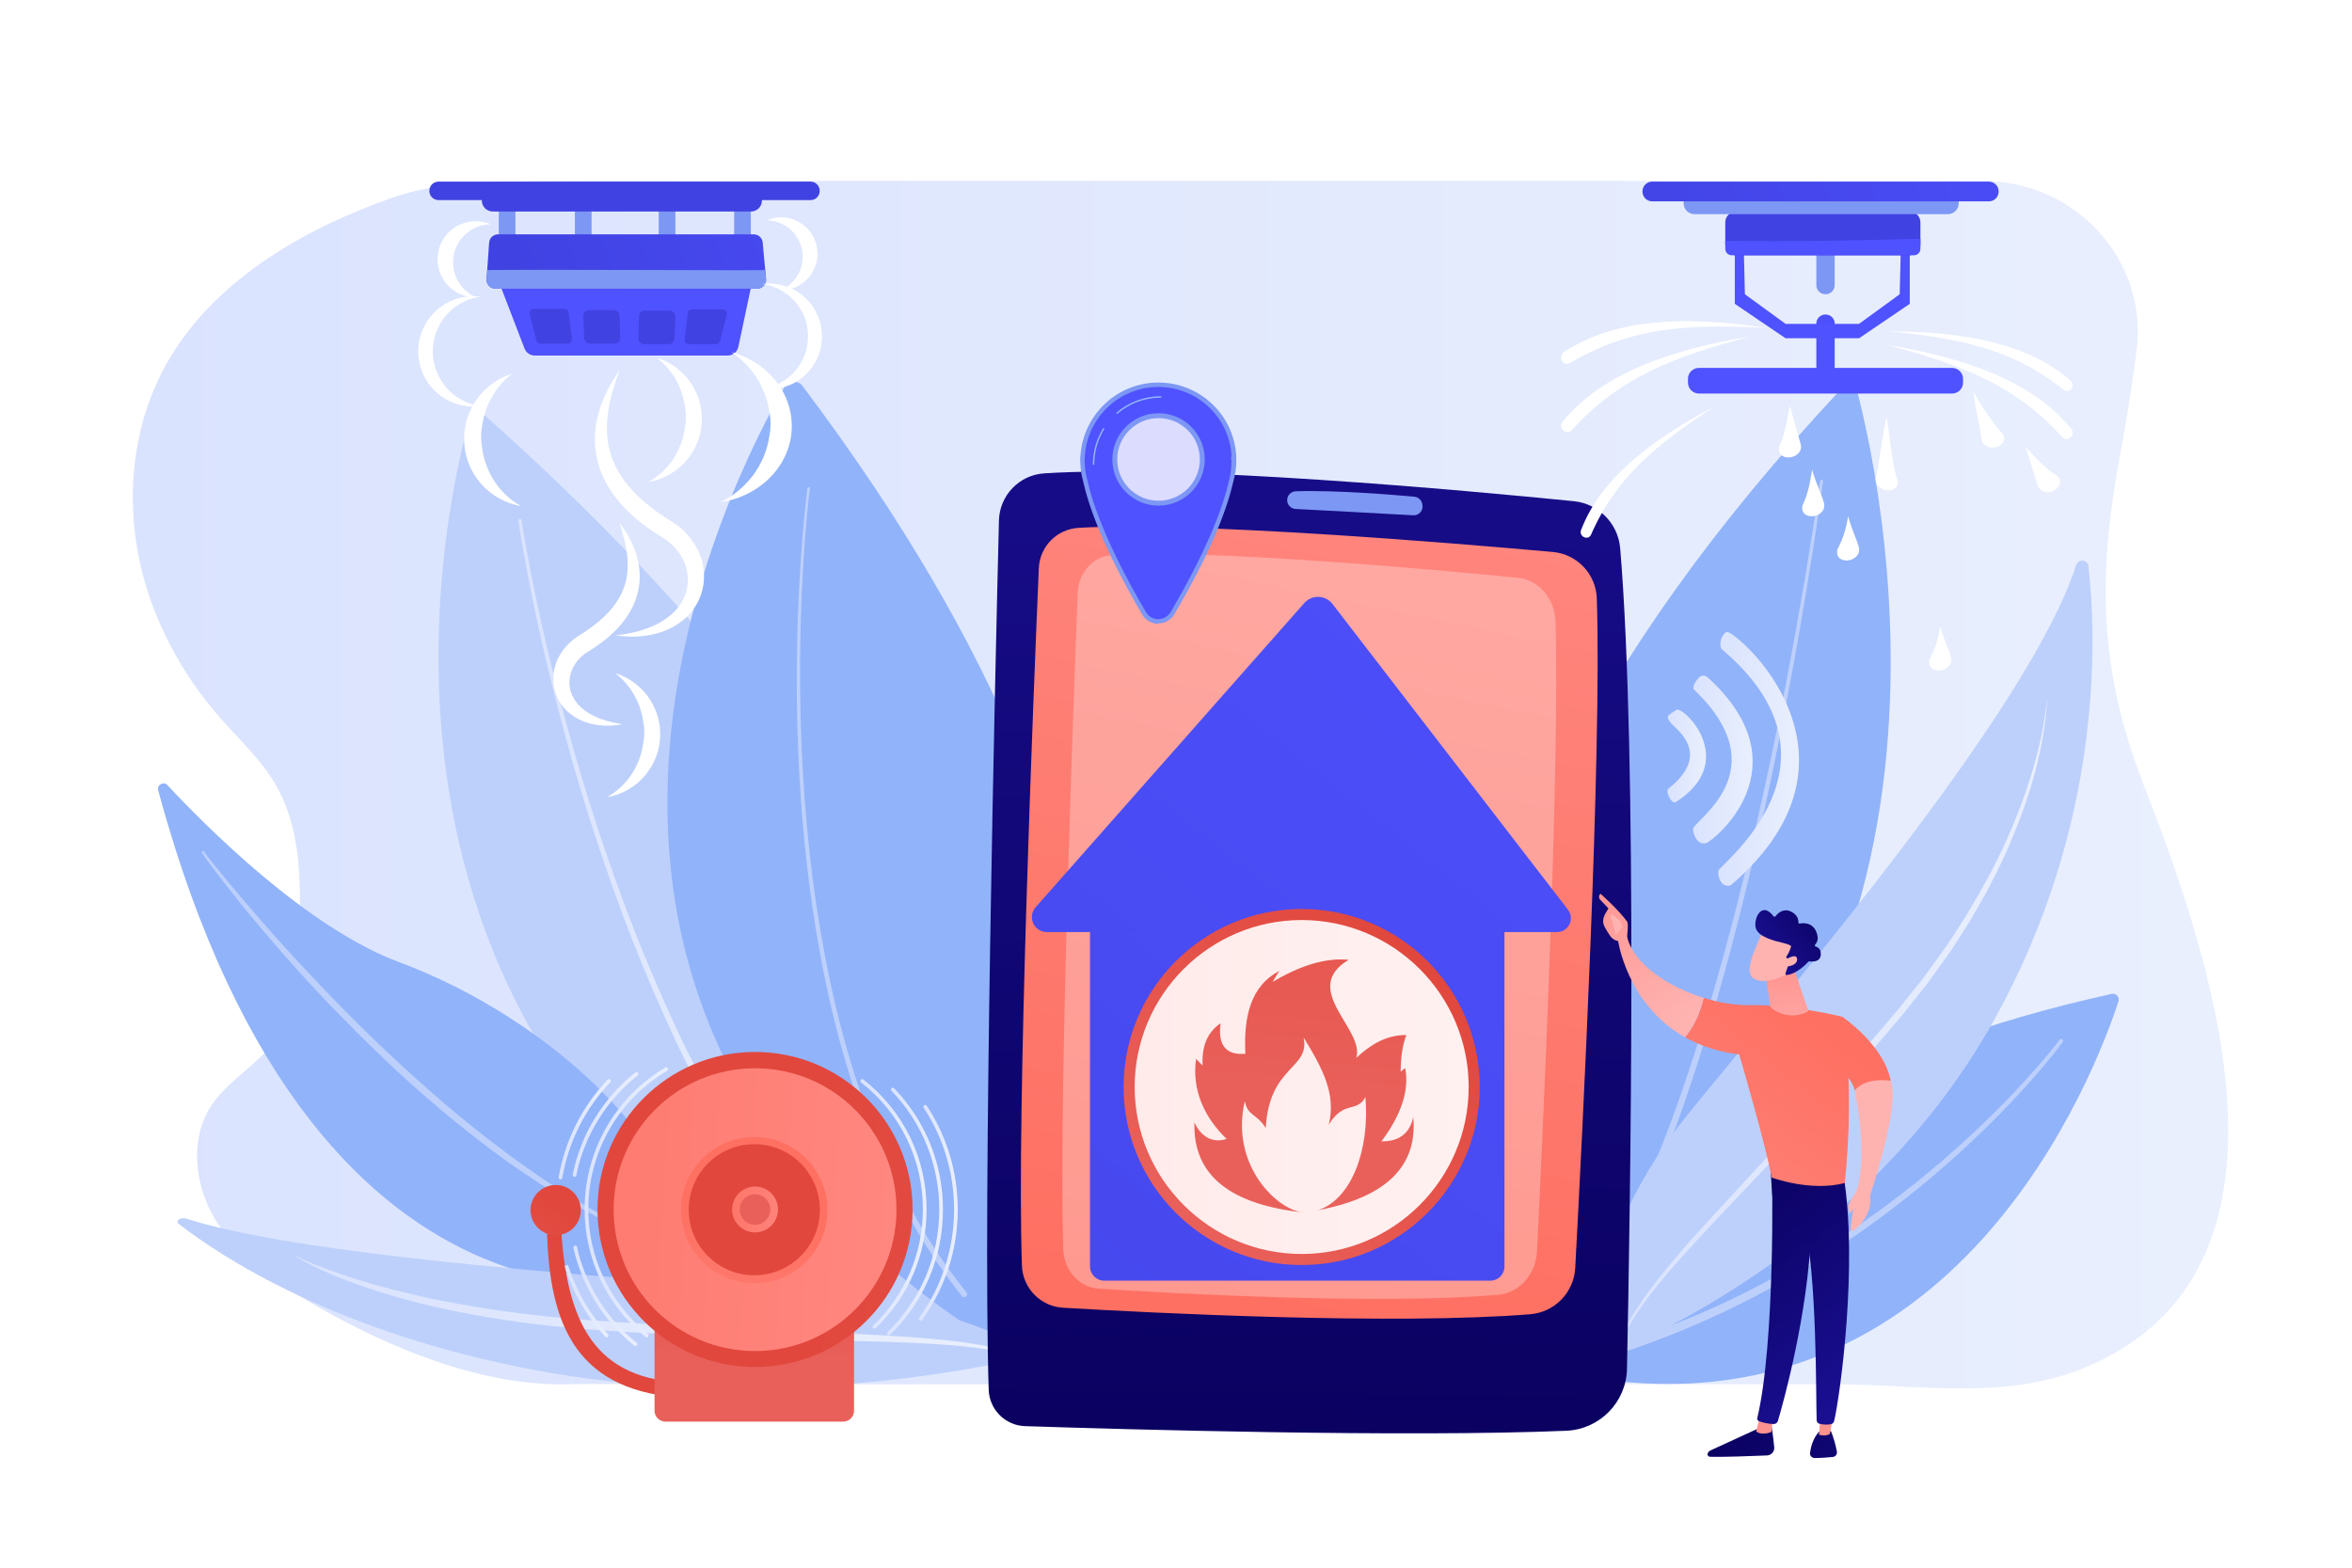 <?xml version="1.0" encoding="utf-8"?>
<!-- Generator: Adobe Illustrator 27.5.0, SVG Export Plug-In . SVG Version: 6.00 Build 0)  -->
<svg version="1.1" xmlns="http://www.w3.org/2000/svg" xmlns:xlink="http://www.w3.org/1999/xlink" x="0px" y="0px"
	 viewBox="0 0 2475 1650" style="enable-background:new 0 0 2475 1650;" xml:space="preserve">
<g id="Background">
	<rect style="fill:#FFFFFF;" width="2475" height="1650"/>
</g>
<g id="Illustration">
	<g>
		<linearGradient id="SVGID_1_" gradientUnits="userSpaceOnUse" x1="139.743" y1="825.716" x2="2344.696" y2="825.716">
			<stop  offset="0" style="stop-color:#DAE3FE"/>
			<stop  offset="1" style="stop-color:#E9EFFD"/>
		</linearGradient>
		<path style="fill:url(#SVGID_1_);" d="M2229.727,485.885c6.83-37.138,13.596-77.047,18.652-117.99
			c11.66-94.415-64.253-177.553-162.42-177.553c-3.058,0-6.115,0-9.173,0c-93.044,0-186.089,0-279.133,0
			c-164.952,0-329.904,0-494.857,0c-158.174,0-316.348,0.072-474.521,0c-352.561-0.16-363.226-4.138-446.973,29.699
			c-91.01,36.771-179.009,96.22-218.388,187.666c-24.636,57.212-29.116,122.643-15.872,183.656
			c13.244,61.013,43.728,117.563,84.575,164.122c20.633,23.519,44.147,44.969,59.533,72.354
			c18.177,32.354,23.576,70.592,24.338,107.878c1.031,50.434,1.253,131.095-34.501,169.87
			c-19.21,20.833-44.756,35.799-59.813,59.928c-21.742,34.841-16.06,82.191,5.004,117.463
			c21.064,35.273,54.989,60.455,89.798,81.537c80.091,48.507,183.455,93.98,278.254,92.416c33.427-0.552,66.909,0,100.34,0
			c88.491,0,176.981,0,265.472,0c162.586,0,325.171,0,487.757,0c18.901,0,37.803,0,56.705,0c13.754-0.882,27.564-0.906,41.345,0
			c68.068,0,136.137,0,204.205,0c58.9,0,117.799,0,176.699,0c59.929,0,122.22,7.725,181.65,2.655
			c34.126-2.911,67.893-11.257,98.969-26.086c230.035-109.771,116.918-431.229,47.376-610.335
			C2210.354,708.827,2206.768,610.732,2229.727,485.885z"/>
		<g>
			<g>
				<path style="fill:#91B3FA;" d="M2222.099,1046.096c4.631-1.017,8.605,3.398,7.139,7.906
					c-22.449,69.011-169.487,465.282-566.126,394.097C1663.112,1448.099,1692.756,1162.301,2222.099,1046.096z"/>
				<path style="fill:#BDD0FB;" d="M2170.675,1096.754c-14.448,19.272-30.196,37.285-46.417,54.932
					c-16.271,17.583-33.221,34.532-50.697,50.918c-17.483,16.379-35.521,32.17-54.049,47.37
					c-18.579,15.138-37.671,29.647-57.193,43.563c-19.497,13.958-39.654,26.973-60.069,39.558
					c-10.298,6.146-20.566,12.351-31.092,18.109c-10.395,5.995-21.09,11.437-31.698,17.047
					c-42.734,21.852-87.165,40.434-132.765,55.585c-2.551,0.848-5.306-0.533-6.154-3.086c-0.848-2.551,0.533-5.306,3.084-6.154
					l0.045-0.015l0.034-0.011c45.244-14.545,89.419-32.51,131.993-53.754c10.568-5.459,21.228-10.75,31.594-16.596
					c10.497-5.608,20.742-11.665,31.021-17.664c20.379-12.291,40.521-25.016,60.022-38.691
					c19.526-13.633,38.64-27.865,57.257-42.734c18.567-14.929,36.658-30.457,54.209-46.58c17.542-16.129,34.573-32.826,50.93-50.16
					c16.284-17.366,32.203-35.237,46.613-54.071l0.043-0.056c0.692-0.905,1.985-1.076,2.89-0.385
					C2171.177,1094.567,2171.352,1095.85,2170.675,1096.754z"/>
			</g>
			<g>
				<path style="fill:#91B3FA;" d="M1954.284,411.693c27.606,106.111,163.846,730.688-380.355,974.83
					c0,0-192.122-386.103,365.263-978.808C1944.067,402.531,1952.48,404.761,1954.284,411.693z"/>
				<path style="fill:#BDD0FB;" d="M1918.337,506.573c-4.737,35.286-10.171,70.435-15.898,105.552
					c-5.743,35.11-11.877,70.157-18.404,105.13c-13.053,69.946-27.613,139.622-44.234,208.818
					c-16.669,69.174-35.286,137.926-57.496,205.553c-11,33.844-23.185,67.309-36.592,100.277
					c-13.452,32.942-28.177,65.417-45.357,96.624c-1.015,1.844-3.272,2.502-5.041,1.471c-1.769-1.032-2.38-3.363-1.365-5.207
					l0.009-0.017l0.008-0.015c17.13-30.749,31.912-62.903,45.443-95.576c13.49-32.702,25.789-65.955,36.918-99.625
					c22.467-67.274,41.39-135.787,58.375-204.761c16.938-68.998,31.828-138.52,45.217-208.333
					c6.695-34.907,12.998-69.892,18.911-104.944c5.896-35.05,11.504-70.171,16.406-105.354l0.002-0.015
					c0.124-0.887,0.917-1.51,1.772-1.392C1917.864,504.878,1918.456,505.689,1918.337,506.573z"/>
			</g>
			<g>
				<path style="fill:#BDD0FB;" d="M1675.026,1433.09c0,0-9.954-123.285,101.235-260.427
					c103.164-127.244,358.447-423.307,408.483-577.938c2.216-6.85,12.146-5.903,12.948,1.252
					c8.609,76.748,15.064,270.661-98.195,475.622C1953.444,1335.908,1675.026,1433.09,1675.026,1433.09z"/>
				
					<linearGradient id="SVGID_00000080200318481890772210000013657450882690272684_" gradientUnits="userSpaceOnUse" x1="1706.128" y1="1071.948" x2="2153.93" y2="1071.948">
					<stop  offset="0" style="stop-color:#DAE3FE"/>
					<stop  offset="1" style="stop-color:#E9EFFD"/>
				</linearGradient>
				<path style="fill:url(#SVGID_00000080200318481890772210000013657450882690272684_);" d="M2153.93,736.827
					c-0.478,17.08-3.08,34.046-6.605,50.758c-0.429,2.094-0.818,4.197-1.281,6.283l-1.513,6.228l-3.035,12.464l-3.552,12.325
					c-1.222,4.097-2.273,8.255-3.746,12.271c-10.68,32.498-24.015,64.172-40.051,94.428c-3.7,7.733-8.193,15.028-12.405,22.481
					l-6.394,11.139c-1.091,1.841-2.076,3.748-3.254,5.535l-3.463,5.406l-13.855,21.628c-2.23,3.66-4.836,7.061-7.304,10.557
					l-7.481,10.437l-7.482,10.437l-3.757,5.207l-3.992,5.027l-15.97,20.109c-2.686,3.328-5.271,6.756-8.041,10.002l-8.295,9.751
					l-16.59,19.502l-16.808,19.313c-5.623,6.42-11.184,12.895-16.899,19.232c-11.343,12.753-22.761,25.439-34.318,37.994
					c-11.477,12.63-23.154,25.07-34.765,37.571l-35.207,37.128c-23.49,24.719-47.018,49.385-69.678,74.779
					c-5.755,6.276-11.182,12.815-16.726,19.267c-2.812,3.195-5.397,6.564-8.061,9.874c-2.628,3.336-5.352,6.606-7.904,9.999
					c-4.955,6.887-10.179,13.609-14.64,20.828l-3.485,5.329c-0.568,0.896-1.191,1.761-1.715,2.682l-1.554,2.774l-6.226,11.106
					l-0.024,0.042c-0.249,0.445-0.812,0.603-1.257,0.354c-0.428-0.24-0.59-0.774-0.378-1.21
					c7.517-15.405,16.665-29.95,26.666-43.843c2.494-3.477,5.155-6.824,7.725-10.244c2.605-3.392,5.136-6.848,7.885-10.119
					c5.42-6.606,10.736-13.314,16.363-19.737l8.339-9.731c2.805-3.221,5.682-6.371,8.52-9.561l8.542-9.541l8.632-9.449
					c11.488-12.622,23.116-25.096,34.688-37.621c23.161-25.031,46.321-50.032,69.196-75.286
					c22.907-25.226,45.404-50.808,67.695-76.567l16.543-19.469l8.271-9.735c2.762-3.242,5.342-6.603,8.023-9.898l15.944-19.866
					l3.987-4.967l3.751-5.144l7.472-10.311c20.283-27.247,38.218-56.172,54.612-85.892c16.515-29.68,30.384-60.832,41.649-92.891
					c1.544-3.964,2.658-8.067,4.023-12.092l3.924-12.134l3.412-12.286l1.705-6.148c0.527-2.059,0.979-4.136,1.473-6.204
					c0.938-4.146,2.004-8.27,2.837-12.44l2.399-12.536c1.33-8.397,2.737-16.819,3.206-25.325c0-0.063,0.052-0.114,0.115-0.114
					C2153.878,736.709,2153.929,736.765,2153.93,736.827z"/>
			</g>
		</g>
		<g>
			<g>
				<path style="fill:#BDD0FB;" d="M493.841,441.993c-28.805,103.631-165.238,705.946,463.325,983.969
					c19.493,8.622,42.374-1.322,48.644-21.119c34.167-107.874,78.514-455.165-493.865-966.149
					C505.848,433.25,495.756,435.102,493.841,441.993z"/>
				
					<linearGradient id="SVGID_00000085929641011607571980000000364887529572457402_" gradientUnits="userSpaceOnUse" x1="545.437" y1="966.086" x2="908.056" y2="966.086">
					<stop  offset="0" style="stop-color:#DAE3FE"/>
					<stop  offset="1" style="stop-color:#E9EFFD"/>
				</linearGradient>
				<path style="fill:url(#SVGID_00000085929641011607571980000000364887529572457402_);" d="M545.457,547.96
					c5.756,37.776,13.185,75.21,21.292,112.529c8.211,37.291,17.321,74.399,27.326,111.284
					c19.93,73.791,43.745,146.619,71.506,218.055c14.074,35.648,29.202,70.912,45.44,105.712
					c16.516,34.679,34.24,68.825,53.31,102.291c19.435,33.268,40.203,65.825,62.734,97.272
					c22.875,31.213,47.452,61.277,74.026,89.708c1.479,1.583,4.007,1.708,5.646,0.28c1.639-1.429,1.769-3.87,0.29-5.452
					l-0.013-0.014l-0.042-0.044c-26.447-28.025-50.97-57.718-73.836-88.596c-22.526-31.118-43.333-63.38-62.834-96.383
					c-19.139-33.205-36.956-67.117-53.583-101.585c-16.35-34.592-31.606-69.668-45.818-105.147
					c-28.04-71.099-52.173-143.657-72.437-217.219c-10.173-36.77-19.454-73.773-27.84-110.965
					c-8.279-37.201-15.893-74.599-21.813-112.178l-0.005-0.033c-0.141-0.893-1.004-1.507-1.929-1.371
					C545.953,546.24,545.316,547.067,545.457,547.96z"/>
			</g>
			<g>
				<path style="fill:#91B3FA;" d="M826.019,406.564c-54.268,93.145-339.696,639.359,200.922,994.702
					c16.738,11.002,39.46,6.253,50.208-10.494c59.729-93.072,197.146-413.534-232.719-984.601
					C839.891,400.142,829.625,400.373,826.019,406.564z"/>
				<path style="fill:#BDD0FB;" d="M849.615,513.762c-2.316,18.305-3.998,36.627-5.48,54.982
					c-1.458,18.353-2.604,36.727-3.492,55.114c-1.786,36.774-2.466,73.599-2.121,110.416c0.775,73.624,5.691,147.279,16.307,220.231
					c10.649,72.899,26.901,145.233,51.835,214.863c12.453,34.795,27.19,68.847,44.6,101.579c8.775,16.325,18.067,32.4,28.237,47.946
					c10.188,15.531,21.063,30.631,32.657,45.198c1.067,1.341,3.037,1.576,4.399,0.526c1.362-1.05,1.602-2.988,0.535-4.328
					l-0.008-0.009l-0.018-0.022c-11.518-14.354-22.337-29.248-32.487-44.582c-10.132-15.351-19.404-31.242-28.171-47.394
					c-17.396-32.387-32.171-66.141-44.691-100.68c-25.07-69.117-41.562-141.096-52.474-213.727
					c-10.881-72.685-16.09-146.157-17.164-219.642c-0.494-36.748,0.034-73.514,1.667-110.236c0.811-18.36,1.881-36.71,3.261-55.037
					c1.403-18.318,3.012-36.651,5.24-54.859l0.002-0.021c0.088-0.716-0.431-1.367-1.159-1.452
					C850.363,512.54,849.703,513.046,849.615,513.762z"/>
			</g>
			<g>
				<path style="fill:#91B3FA;" d="M166.477,831.838c-1.563-5.781,5.678-9.823,9.759-5.441
					c39.455,42.364,146.39,150.209,243.976,186.367c158.891,58.874,319.633,204.659,302.89,331.761
					C723.101,1344.526,336.745,1461.658,166.477,831.838z"/>
				<path style="fill:#BDD0FB;" d="M214.74,896.462c0.753,1.081,1.797,2.43,2.736,3.674l2.938,3.771l5.967,7.487l12.08,14.867
					c8.131,9.85,16.384,19.6,24.725,29.273c16.643,19.377,33.607,38.475,50.958,57.211c34.787,37.384,70.51,73.91,108.141,108.388
					c18.886,17.149,37.828,34.246,57.471,50.516c19.639,16.266,39.659,32.075,60.264,47.086
					c41.093,30.159,84.483,57.28,130.563,79.292c0.627,0.292,0.898,1.037,0.606,1.664c-0.284,0.608-1.007,0.876-1.622,0.624
					c-23.626-9.982-46.478-21.74-68.789-34.421c-22.21-12.871-43.646-27.017-64.687-41.705
					c-41.741-29.867-81.333-62.65-118.941-97.499c-18.838-17.395-37.092-35.399-55.08-53.649
					c-17.977-18.263-35.559-36.914-52.579-56.064c-17.051-19.119-33.825-38.483-50.043-58.308
					c-8.087-9.931-16.081-19.935-23.951-30.038c-3.916-5.066-7.835-10.13-11.672-15.259l-5.702-7.738l-2.811-3.905
					c-0.928-1.351-1.83-2.542-2.813-4.147c-0.358-0.584-0.174-1.347,0.409-1.704c0.562-0.344,1.29-0.188,1.663,0.345L214.74,896.462
					z"/>
			</g>
			<g>
				<path style="fill:#BDD0FB;" d="M1089.976,1426.171c0,0-73.177-53.446-238.481-66.332
					c-153.373-11.956-520.696-33.965-655.383-77.187c-5.966-1.915-12.166,2.249-8.073,5.436
					c43.899,34.191,165.313,114.75,376.05,154.163C835.845,1493.076,1089.976,1426.171,1089.976,1426.171z"/>
				
					<linearGradient id="SVGID_00000113346218901602602980000012664441378427325346_" gradientUnits="userSpaceOnUse" x1="309.562" y1="1371.739" x2="1052.94" y2="1371.739">
					<stop  offset="0" style="stop-color:#DAE3FE"/>
					<stop  offset="1" style="stop-color:#E9EFFD"/>
				</linearGradient>
				<path style="fill:url(#SVGID_00000113346218901602602980000012664441378427325346_);" d="M310.011,1321.355
					c12.224,6.132,25.539,11.448,39.194,16.352c6.717,2.551,13.82,4.753,20.697,7.132c7.129,2.142,14.135,4.394,21.312,6.453
					c7.257,1.971,14.349,4.122,21.713,5.939c7.376,1.802,14.686,3.675,22.085,5.42l22.393,4.947
					c7.54,1.523,15.168,2.903,22.738,4.361c30.44,5.549,61.408,10.116,92.833,13.3c15.616,1.891,31.472,2.977,47.271,4.231
					c15.761,1.296,31.875,2.133,47.795,3.222c31.965,1.887,63.955,3.612,95.994,5.154c32.041,1.519,64.116,2.87,96.242,4.273
					c16.065,0.682,32.136,1.369,48.217,2.218c8.038,0.385,16.081,0.823,24.126,1.29c8.043,0.411,16.086,0.959,24.119,1.558
					c32.023,2.381,64.549,5.323,94.866,12.543c1.093,0.26,1.62,0.992,1.176,1.634c-0.42,0.608-1.561,0.917-2.609,0.727l-0.06-0.011
					c-15.232-2.794-30.864-4.641-46.623-6.094c-15.824-1.286-31.732-2.236-47.738-2.834c-31.976-1.337-64.131-1.981-96.301-2.909
					l-48.295-1.354c-16.099-0.572-32.203-1.097-48.302-1.774c-32.213-1.183-64.372-2.94-96.503-4.818
					c-32.011-1.976-64.414-4.123-96.315-7.96c-7.962-0.98-16.002-1.728-23.894-2.9l-23.642-3.568
					c-7.922-1.086-15.625-2.665-23.416-4.036c-7.753-1.447-15.603-2.707-23.177-4.476c-30.717-6.297-60.466-14.233-88.703-23.661
					c-7.101-2.31-13.898-4.944-20.833-7.404c-6.679-2.719-13.577-5.219-20.023-8.12c-13.075-5.616-25.636-11.691-36.716-18.619
					c-0.1-0.062-0.094-0.16,0.012-0.219C309.743,1321.298,309.91,1321.304,310.011,1321.355z"/>
			</g>
		</g>
		<g>
			<g>
				<g>
					<g>
						
							<linearGradient id="SVGID_00000010996814698995458520000004622125741439274640_" gradientUnits="userSpaceOnUse" x1="1754.693" y1="795.728" x2="1795.274" y2="795.728">
							<stop  offset="0" style="stop-color:#DAE3FE"/>
							<stop  offset="1" style="stop-color:#E9EFFD"/>
						</linearGradient>
						<path style="fill:url(#SVGID_00000010996814698995458520000004622125741439274640_);" d="M1757.756,760.437
							c5.155,6.632,45.234,32.539-2.517,69.947c-2.358,4.149,3.428,15.307,7.807,14.071c68.363-43.326,7.813-102.55,0.746-97.211
							C1756.725,752.582,1751.759,752.723,1757.756,760.437z"/>
					</g>
					<g>
						
							<linearGradient id="SVGID_00000143599849442187271090000014823068984368693638_" gradientUnits="userSpaceOnUse" x1="1781.508" y1="799.434" x2="1844.297" y2="799.434">
							<stop  offset="0" style="stop-color:#DAE3FE"/>
							<stop  offset="1" style="stop-color:#E9EFFD"/>
						</linearGradient>
						<path style="fill:url(#SVGID_00000143599849442187271090000014823068984368693638_);" d="M1781.512,872.746
							c0.693,8.567,6.223,16.797,13.77,14.668c7.436-2.097,105.48-80.067,1.551-174.616c-1.275-1.16-2.961-1.763-4.682-1.675
							c-1.722,0.088-3.338,0.859-4.488,2.143c-3.587,4.004-6.024,7.437-5.627,12.02
							C1873.12,811.659,1780.819,864.18,1781.512,872.746z"/>
					</g>
					<g>
						
							<linearGradient id="SVGID_00000036225395216592655110000016515397441193466268_" gradientUnits="userSpaceOnUse" x1="1808.116" y1="798.663" x2="1893.076" y2="798.663">
							<stop  offset="0" style="stop-color:#DAE3FE"/>
							<stop  offset="1" style="stop-color:#E9EFFD"/>
						</linearGradient>
						<path style="fill:url(#SVGID_00000036225395216592655110000016515397441193466268_);" d="M1808.392,916.151
							c-1.432,6.015,2.675,18.567,12.746,15.727c161.088-137.661,2.287-271.178-4.473-266.735c-6.76,4.442-7.35,13.925-5.264,17.826
							C1953.624,802.348,1809.825,910.136,1808.392,916.151z"/>
					</g>
				</g>
			</g>
			<g>
				<g>
					
						<linearGradient id="SVGID_00000124848285351784280860000004288505940313175457_" gradientUnits="userSpaceOnUse" x1="1372.083" y1="1600.633" x2="1390.079" y2="262.895">
						<stop  offset="0" style="stop-color:#09005D"/>
						<stop  offset="1" style="stop-color:#1A0F91"/>
					</linearGradient>
					<path style="fill:url(#SVGID_00000124848285351784280860000004288505940313175457_);" d="M1098.795,498.21
						c-26.328,1.708-46.958,23.274-47.612,49.649c-3.999,161.297-16.967,717.672-10.776,914.834
						c0.656,20.888,17.4,37.652,38.287,38.336c103.306,3.381,400.488,11.949,569.462,4.86c35.194-1.477,63.182-29.984,63.913-65.202
						c3.511-169.302,11.258-645.484-7.155-863.624c-2.206-26.136-22.72-46.95-48.819-49.561
						C1543.589,516.248,1244.778,488.737,1098.795,498.21z"/>
					
						<linearGradient id="SVGID_00000033362441876106215640000015976054255983023550_" gradientUnits="userSpaceOnUse" x1="1290.242" y1="1375.665" x2="1572.186" y2="19.932">
						<stop  offset="0" style="stop-color:#FE7062"/>
						<stop  offset="1" style="stop-color:#FF928E"/>
					</linearGradient>
					<path style="fill:url(#SVGID_00000033362441876106215640000015976054255983023550_);" d="M1093.159,597.978
						c-5.642,132.101-23.439,571.57-17.791,734.077c0.826,23.753,19.547,42.958,43.273,44.347
						c97.689,5.717,348.251,18.322,491.536,6.848c25.801-2.066,46.047-22.932,47.44-48.778
						c7.261-134.771,28.11-543.979,22.695-704.664c-0.864-25.634-20.72-46.568-46.266-48.862
						c-105.683-9.489-377.114-32.066-498.874-25.423C1112.315,556.771,1094.135,575.108,1093.159,597.978z"/>
					<path style="opacity:0.29;fill:#FFFFFF;" d="M1134.048,624.146c-4.832,124.247-20.072,537.589-15.234,690.435
						c0.707,22.34,16.738,40.404,37.055,41.71c83.652,5.377,298.213,17.233,420.911,6.441c22.094-1.943,39.431-21.568,40.624-45.878
						c6.218-126.759,24.071-511.638,19.434-662.77c-0.74-24.11-17.743-43.8-39.618-45.957
						c-90.499-8.925-322.929-30.16-427.194-23.911C1150.451,585.388,1134.884,602.635,1134.048,624.146z"/>
					<path style="fill:#7D97F4;" d="M1354.49,526.394L1354.49,526.394c0,4.949,3.857,9.031,8.8,9.29
						c24.4,1.278,93.136,4.893,123.855,6.676c6.057,0.351,10.811-5.093,9.662-11.05l-0.196-1.017
						c-0.784-4.065-4.155-7.125-8.278-7.502c-20.765-1.903-83.42-7.178-124.933-5.697
						C1358.412,517.273,1354.49,521.405,1354.49,526.394z"/>
				</g>
				<g>
					<g>
						
							<linearGradient id="SVGID_00000024696144461836472970000003755781176216117129_" gradientUnits="userSpaceOnUse" x1="678.836" y1="2004.857" x2="1896.057" y2="469.497">
							<stop  offset="0" style="stop-color:#4042E2"/>
							<stop  offset="1" style="stop-color:#4F52FF"/>
						</linearGradient>
						<path style="fill:url(#SVGID_00000024696144461836472970000003755781176216117129_);" d="M1568.334,1347.914H1161.97
							c-8.263,0-14.962-6.699-14.962-14.962V940.258h436.124v392.858C1583.133,1341.289,1576.507,1347.914,1568.334,1347.914z"/>
						
							<linearGradient id="SVGID_00000180355656166696803710000009802223194092734613_" gradientUnits="userSpaceOnUse" x1="630.879" y1="1897.261" x2="1801.652" y2="420.488">
							<stop  offset="0" style="stop-color:#4042E2"/>
							<stop  offset="1" style="stop-color:#4F52FF"/>
						</linearGradient>
						<path style="fill:url(#SVGID_00000180355656166696803710000009802223194092734613_);" d="M1089.79,954.9l282.637-320.137
							c8.043-9.111,22.398-8.629,29.813,1l247.761,321.746c7.384,9.589,0.548,23.48-11.554,23.48h-536.889
							C1088.038,980.989,1080.841,965.036,1089.79,954.9z"/>
					</g>
					<g>
						<g>
							
								<ellipse transform="matrix(0.707 -0.707 0.707 0.707 -407.8 1303.655)" style="fill:#FFFFFF;" cx="1369.75" cy="1144.086" rx="181.555" ry="181.555"/>
							
								<ellipse transform="matrix(0.707 -0.707 0.707 0.707 -407.8 1303.655)" style="fill:#FFFFFF;" cx="1369.75" cy="1144.086" rx="181.555" ry="181.555"/>
							
								<linearGradient id="SVGID_00000128465029835917057290000008124477776406378923_" gradientUnits="userSpaceOnUse" x1="1190.665" y1="1144.798" x2="1553.776" y2="1144.798">
								<stop  offset="0" style="stop-color:#FF928E"/>
								<stop  offset="1" style="stop-color:#FEB3B1"/>
							</linearGradient>
							
								<circle style="opacity:0.19;fill:url(#SVGID_00000128465029835917057290000008124477776406378923_);" cx="1372.221" cy="1144.798" r="181.555"/>
							
								<linearGradient id="SVGID_00000157299788149450004950000008444113962780140934_" gradientUnits="userSpaceOnUse" x1="1494.978" y1="1004.821" x2="1244.522" y2="1283.352">
								<stop  offset="0" style="stop-color:#E1473D"/>
								<stop  offset="1" style="stop-color:#E9605A"/>
							</linearGradient>
							<path style="fill:url(#SVGID_00000157299788149450004950000008444113962780140934_);" d="M1369.75,1331.459
								c-103.318,0-187.373-84.055-187.373-187.373s84.055-187.373,187.373-187.373c103.318,0,187.373,84.055,187.373,187.373
								S1473.068,1331.459,1369.75,1331.459z M1369.75,968.348c-96.902,0-175.738,78.836-175.738,175.738
								s78.836,175.738,175.738,175.738c96.902,0,175.738-78.836,175.738-175.738S1466.652,968.348,1369.75,968.348z"/>
						</g>
						
							<linearGradient id="SVGID_00000080903037082935997100000011392433795225824387_" gradientUnits="userSpaceOnUse" x1="1408.3" y1="677.128" x2="1372.436" y2="1159.297">
							<stop  offset="0" style="stop-color:#E1473D"/>
							<stop  offset="1" style="stop-color:#E9605A"/>
						</linearGradient>
						<path style="fill:url(#SVGID_00000080903037082935997100000011392433795225824387_);" d="M1386.667,1273.826
							c74.963-14.224,104.978-48.445,100.51-98.007c-4.112,18.4-16.211,25.601-33.525,25.491
							c21.283-28.417,29.415-54.113,25.038-77.219l-4.792,3.884c0.16-14.276,1.687-27.504,6.014-38.587
							c-21.064-0.222-37.643,10.047-52.66,23.969c9.101-30.104-59.68-72.162-8.068-103.152c-25.241-2.417-52.127,6.649-80.105,23.33
							l7.092-11.592c-29.64,15.489-37.738,47.442-35.67,87.165c-21.99,1.786-28.852-10.645-26.071-32.136
							c-14.059,9.5-19.967,24.602-18.951,44.464l-6.855-6.954c-4.563,32.047,8.199,61.255,32.135,84.225
							c-16.003,5.366-27.787-3.892-33.87-17.448c-1.813,57.125,39.603,86.955,115.61,94.944c0.376-0.055,0.742-0.114,1.116-0.17
							c-0.489,0.015-0.978,0.03-1.472,0.03c-26.66-1.087-78.172-48.887-62.23-117.178c3.057,16.122,12.389,12.786,22.031,28.418
							c3.576-66.074,46.972-61.866,39.802-95.394c20.688,33.683,34.296,59.891,26.498,91.936
							c15.643-26.139,29.54-12.173,38.574-29.139C1441.577,1210.053,1422.131,1262.54,1386.667,1273.826z"/>
					</g>
				</g>
			</g>
			<g>
				<g>
					<g>
						
							<linearGradient id="SVGID_00000056422455782548792750000008300556227441862581_" gradientUnits="userSpaceOnUse" x1="1318.048" y1="198.713" x2="1262.048" y2="359.712">
							<stop  offset="0" style="stop-color:#4042E2"/>
							<stop  offset="1" style="stop-color:#4F52FF"/>
						</linearGradient>
						
							<circle style="fill:url(#SVGID_00000056422455782548792750000008300556227441862581_);" cx="1218.882" cy="483.814" r="79.771"/>
						
							<linearGradient id="SVGID_00000023988101392670682040000017031742004992447389_" gradientUnits="userSpaceOnUse" x1="1320.191" y1="199.458" x2="1264.191" y2="360.458">
							<stop  offset="0" style="stop-color:#4042E2"/>
							<stop  offset="1" style="stop-color:#4F52FF"/>
						</linearGradient>
						<path style="fill:url(#SVGID_00000023988101392670682040000017031742004992447389_);" d="M1298.507,479.537h-79.625h-79.771
							c0,0-6.351,44.276,64.844,165.55c3.106,5.291,8.782,8.453,14.917,8.456c6.135,0.003,11.821-3.106,14.927-8.398
							C1304.987,523.861,1298.507,479.537,1298.507,479.537z"/>
					</g>
					<g>
						<g>
							<path style="fill:#7D97F4;" d="M1218.847,656.131v0.449h0.025c-6.943,0-13.424-3.82-16.913-9.763
								c-41.615-70.888-56.864-115.711-62.327-140.792c-1.557-5.77-2.452-11.426-2.735-17.224c-0.482-5.932-0.113-8.431-0.07-8.695
								l0.21-1.276c3.214-42.85,38.877-76.198,81.846-76.198c43.534,0,79.518,33.821,81.951,77.012
								c0.061,0.565,0.178,1.999,0.132,4.397l0.004,0.294c0,7.835-1.107,15.596-3.29,23.067
								c-5.651,25.059-20.993,69.439-61.9,139.132C1232.268,652.516,1226.024,656.131,1218.847,656.131z M1141.289,483.126
								c-0.019,1.196,0.017,2.904,0.227,5.476l0.005-0.008c0.265,5.493,1.114,10.783,2.596,16.258l0.027,0.092
								c5.381,24.741,20.471,69.002,61.808,139.415c2.661,4.533,7.595,7.345,12.904,7.347l-0.01,2.311v-2.316
								c4.785,0,10.255-2.84,12.938-7.411c40.644-69.247,55.818-113.254,61.383-137.978l0.041-0.143
								c2.073-7.07,2.662-14.416,2.662-21.835l-0.465-0.326v-0.026c0-2.309,0.391-3.558,0.354-3.885l0.221-0.134
								c-2.265-40.768-36.116-72.703-77.214-72.703c-41.019,0-74.925,32.385-77.263,73.511l-0.066,2.355H1141.289z"/>
						</g>
					</g>
					
						<ellipse transform="matrix(0.846 -0.534 0.534 0.846 -69.929 725.28)" style="opacity:0.8;fill:#FFFFFF;" cx="1219.14" cy="483.556" rx="46.061" ry="46.061"/>
					<g>
						<g>
							<path style="fill:#7D97F4;" d="M1219.14,532.191c-26.817,0-48.634-21.817-48.634-48.634
								c0-26.817,21.817-48.634,48.634-48.634c26.817,0,48.634,21.817,48.634,48.634
								C1267.774,510.373,1245.957,532.191,1219.14,532.191z M1219.14,440.069c-23.979,0-43.488,19.509-43.488,43.488
								c0,23.979,19.509,43.488,43.488,43.488s43.488-19.509,43.488-43.488C1262.628,459.577,1243.119,440.069,1219.14,440.069z"/>
						</g>
					</g>
				</g>
				<g>
					<path style="fill:#91B3FA;" d="M1175.446,435.6c-0.217,0-0.433-0.091-0.586-0.269c-0.278-0.323-0.241-0.811,0.083-1.088
						c12.94-11.113,29.472-17.233,46.551-17.233c0.427,0,0.772,0.345,0.772,0.772c0,0.427-0.345,0.772-0.772,0.772
						c-16.711,0-32.885,5.988-45.545,16.86C1175.803,435.538,1175.624,435.6,1175.446,435.6z"/>
				</g>
				<g>
					<path style="fill:#91B3FA;" d="M1150.781,489.266c-0.427,0-0.772-0.346-0.772-0.772c0-13.339,3.698-26.35,10.694-37.629
						c0.225-0.363,0.701-0.474,1.063-0.249c0.362,0.225,0.474,0.701,0.249,1.063c-6.844,11.034-10.462,23.764-10.462,36.815
						C1151.553,488.92,1151.207,489.266,1150.781,489.266z"/>
				</g>
			</g>
		</g>
		<g>
			
				<linearGradient id="SVGID_00000068655769918483952220000005920408813728500886_" gradientUnits="userSpaceOnUse" x1="593.914" y1="669.466" x2="450.394" y2="850.976" gradientTransform="matrix(0.986 0.167 -0.167 0.986 112.855 659.22)">
				<stop  offset="0" style="stop-color:#E1473D"/>
				<stop  offset="1" style="stop-color:#E9605A"/>
			</linearGradient>
			<path style="fill:url(#SVGID_00000068655769918483952220000005920408813728500886_);" d="M575.536,1272.476
				c-1.42,109.299,22.206,184.199,127.245,197.228l2.625-15.543c-89.339-9.663-113.463-76.607-116.034-187.556L575.536,1272.476z"/>
			
				<linearGradient id="SVGID_00000062158916202767286370000003768457382817131416_" gradientUnits="userSpaceOnUse" x1="585.928" y1="1272.15" x2="501.631" y2="1378.761">
				<stop  offset="0" style="stop-color:#E1473D"/>
				<stop  offset="1" style="stop-color:#E9605A"/>
			</linearGradient>
			<circle style="fill:url(#SVGID_00000062158916202767286370000003768457382817131416_);" cx="584.73" cy="1273.666" r="26.441"/>
			
				<linearGradient id="SVGID_00000005955706991398397600000012298802909789670529_" gradientUnits="userSpaceOnUse" x1="801.404" y1="1231.727" x2="793.904" y2="1434.218">
				<stop  offset="0" style="stop-color:#E1473D"/>
				<stop  offset="1" style="stop-color:#E9605A"/>
			</linearGradient>
			<path style="fill:url(#SVGID_00000005955706991398397600000012298802909789670529_);" d="M887.26,1496.281H700.209
				c-6.295,0-11.445-5.151-11.445-11.446v-92.112c0-6.295,5.151-11.445,11.445-11.445H887.26c6.295,0,11.445,5.15,11.445,11.445
				v92.112C898.706,1491.131,893.555,1496.281,887.26,1496.281z"/>
			
				<linearGradient id="SVGID_00000021102939350022947170000010306526633505055155_" gradientUnits="userSpaceOnUse" x1="856.185" y1="1277.027" x2="1828.746" y2="1340.662">
				<stop  offset="0" style="stop-color:#E1473D"/>
				<stop  offset="1" style="stop-color:#E9605A"/>
			</linearGradient>
			
				<circle style="fill:url(#SVGID_00000021102939350022947170000010306526633505055155_);" cx="794.536" cy="1272.993" r="165.786"/>
			<g>
				
					<linearGradient id="SVGID_00000173870381379712073310000001658256642530452404_" gradientUnits="userSpaceOnUse" x1="933.437" y1="1275.064" x2="992.271" y2="1275.064">
					<stop  offset="0" style="stop-color:#DAE3FE"/>
					<stop  offset="1" style="stop-color:#E9EFFD"/>
				</linearGradient>
				<path style="fill:url(#SVGID_00000173870381379712073310000001658256642530452404_);" d="M935.377,1405.331
					c-0.504,0-1.008-0.196-1.388-0.585c-0.748-0.767-0.733-1.995,0.034-2.743c35.061-34.214,54.37-80.031,54.37-129.01
					c0-46.815-17.864-91.176-50.302-124.911c-0.743-0.772-0.718-2,0.054-2.742s1.999-0.718,2.742,0.054
					c33.136,34.462,51.385,79.778,51.385,127.6c0,50.033-19.724,96.836-55.54,131.786
					C936.354,1405.147,935.865,1405.331,935.377,1405.331z"/>
				
					<linearGradient id="SVGID_00000152953107369333790440000017668261695383988153_" gradientUnits="userSpaceOnUse" x1="602.569" y1="1183.523" x2="671.635" y2="1183.523">
					<stop  offset="0" style="stop-color:#DAE3FE"/>
					<stop  offset="1" style="stop-color:#E9EFFD"/>
				</linearGradient>
				<path style="fill:url(#SVGID_00000152953107369333790440000017668261695383988153_);" d="M604.511,1238.607
					c-0.128,0-0.257-0.012-0.387-0.039c-1.05-0.212-1.728-1.235-1.516-2.285c8.551-42.263,31.948-80.413,65.88-107.423
					c0.838-0.667,2.058-0.528,2.725,0.31c0.667,0.838,0.528,2.058-0.31,2.725c-33.219,26.442-56.123,63.787-64.494,105.158
					C606.224,1237.972,605.415,1238.607,604.511,1238.607z"/>
				
					<linearGradient id="SVGID_00000078726913174090982680000013716771861382664066_" gradientUnits="userSpaceOnUse" x1="603.334" y1="1363.817" x2="670.534" y2="1363.817">
					<stop  offset="0" style="stop-color:#DAE3FE"/>
					<stop  offset="1" style="stop-color:#E9EFFD"/>
				</linearGradient>
				<path style="fill:url(#SVGID_00000078726913174090982680000013716771861382664066_);" d="M668.594,1416.665
					c-0.428,0-0.859-0.141-1.219-0.431c-32.268-26.094-54.995-62.638-63.995-102.902c-0.233-1.045,0.424-2.082,1.47-2.316
					c1.042-0.232,2.082,0.424,2.316,1.47c8.809,39.412,31.058,75.186,62.648,100.732c0.832,0.674,0.962,1.895,0.288,2.728
					C669.72,1416.419,669.159,1416.665,668.594,1416.665z"/>
				
					<linearGradient id="SVGID_00000180355368800361235430000009575769919359783328_" gradientUnits="userSpaceOnUse" x1="905.366" y1="1267.067" x2="975.022" y2="1267.067">
					<stop  offset="0" style="stop-color:#DAE3FE"/>
					<stop  offset="1" style="stop-color:#E9EFFD"/>
				</linearGradient>
				<path style="fill:url(#SVGID_00000180355368800361235430000009575769919359783328_);" d="M920.165,1398.37
					c-0.511,0-1.021-0.2-1.402-0.599c-0.74-0.774-0.712-2.002,0.062-2.742c33.738-32.261,52.319-75.729,52.319-122.394
					c0-52.424-23.704-101.048-65.033-133.404c-0.843-0.66-0.992-1.879-0.332-2.722c0.66-0.843,1.878-0.992,2.722-0.332
					c42.275,33.096,66.522,82.833,66.522,136.458c0,47.735-19.006,92.198-53.517,125.198
					C921.129,1398.191,920.646,1398.37,920.165,1398.37z"/>
				
					<linearGradient id="SVGID_00000120540976269956919850000012791706231214494890_" gradientUnits="userSpaceOnUse" x1="615.174" y1="1265.475" x2="703.03" y2="1265.475">
					<stop  offset="0" style="stop-color:#DAE3FE"/>
					<stop  offset="1" style="stop-color:#E9EFFD"/>
				</linearGradient>
				<path style="fill:url(#SVGID_00000120540976269956919850000012791706231214494890_);" d="M680.546,1407.636
					c-0.429,0-0.862-0.142-1.221-0.433c-40.769-33.078-64.151-82.126-64.151-134.568c0-30.606,8.091-60.687,23.398-86.991
					c14.853-25.524,36.129-46.984,61.529-62.059c0.92-0.547,2.11-0.243,2.658,0.678c0.546,0.921,0.243,2.111-0.678,2.658
					c-24.832,14.738-45.634,35.719-60.156,60.674c-14.963,25.712-22.871,55.118-22.871,85.04c0,51.268,22.859,99.218,62.715,131.556
					c0.832,0.675,0.959,1.896,0.284,2.728C681.67,1407.391,681.11,1407.636,680.546,1407.636z"/>
				
					<linearGradient id="SVGID_00000117668268253324971260000008228952750086853047_" gradientUnits="userSpaceOnUse" x1="594.387" y1="1369.49" x2="640.286" y2="1369.49">
					<stop  offset="0" style="stop-color:#DAE3FE"/>
					<stop  offset="1" style="stop-color:#E9EFFD"/>
				</linearGradient>
				<path style="fill:url(#SVGID_00000117668268253324971260000008228952750086853047_);" d="M638.348,1407.635
					c-0.526,0-1.05-0.213-1.433-0.632c-19.4-21.262-33.677-45.865-42.434-73.126c-0.327-1.02,0.234-2.112,1.253-2.44
					c1.02-0.327,2.112,0.233,2.44,1.253c8.586,26.728,22.584,50.851,41.606,71.698c0.722,0.791,0.666,2.018-0.126,2.74
					C639.282,1407.468,638.814,1407.635,638.348,1407.635z"/>
				
					<linearGradient id="SVGID_00000034790855739684465250000016052709152221919414_" gradientUnits="userSpaceOnUse" x1="966.841" y1="1276.459" x2="1007.832" y2="1276.459">
					<stop  offset="0" style="stop-color:#DAE3FE"/>
					<stop  offset="1" style="stop-color:#E9EFFD"/>
				</linearGradient>
				<path style="fill:url(#SVGID_00000034790855739684465250000016052709152221919414_);" d="M968.779,1390.025
					c-0.393,0-0.79-0.119-1.133-0.367c-0.868-0.626-1.065-1.839-0.438-2.707c24.039-33.325,36.745-72.731,36.745-113.958
					c0-38.252-11.07-75.285-32.014-107.095c-0.589-0.894-0.341-2.097,0.553-2.686c0.894-0.589,2.097-0.342,2.686,0.553
					c21.362,32.444,32.653,70.215,32.653,109.228c0,42.047-12.96,82.237-37.479,116.227
					C969.974,1389.746,969.381,1390.025,968.779,1390.025z"/>
				
					<linearGradient id="SVGID_00000160902493369318565320000015511774991554616758_" gradientUnits="userSpaceOnUse" x1="587.844" y1="1188.544" x2="642.691" y2="1188.544">
					<stop  offset="0" style="stop-color:#DAE3FE"/>
					<stop  offset="1" style="stop-color:#E9EFFD"/>
				</linearGradient>
				<path style="fill:url(#SVGID_00000160902493369318565320000015511774991554616758_);" d="M589.786,1241.324
					c-0.109,0-0.22-0.009-0.331-0.028c-1.055-0.181-1.764-1.184-1.583-2.24c6.634-38.586,24.432-74.094,51.469-102.686
					c0.737-0.778,1.963-0.813,2.742-0.077c0.778,0.736,0.813,1.964,0.077,2.742c-26.51,28.035-43.961,62.849-50.466,100.679
					C591.533,1240.658,590.713,1241.324,589.786,1241.324z"/>
			</g>
			
				<linearGradient id="SVGID_00000063621954108671478770000015394090009215577986_" gradientUnits="userSpaceOnUse" x1="351.222" y1="1244.166" x2="1224.234" y2="1301.287">
				<stop  offset="0" style="stop-color:#FE7062"/>
				<stop  offset="1" style="stop-color:#FF928E"/>
			</linearGradient>
			
				<circle style="fill:url(#SVGID_00000063621954108671478770000015394090009215577986_);" cx="794.536" cy="1273.172" r="148.817"/>
			
				<linearGradient id="SVGID_00000018954280118261405240000001855381859608358022_" gradientUnits="userSpaceOnUse" x1="792.117" y1="1282.141" x2="729.12" y2="1612.124">
				<stop  offset="0" style="stop-color:#FE7062"/>
				<stop  offset="1" style="stop-color:#FF928E"/>
			</linearGradient>
			<circle style="fill:url(#SVGID_00000018954280118261405240000001855381859608358022_);" cx="793.735" cy="1273.666" r="76.957"/>
			
				<linearGradient id="SVGID_00000108303183408728171200000003267561669769201062_" gradientUnits="userSpaceOnUse" x1="761.809" y1="1364.179" x2="692.812" y2="1560.67">
				<stop  offset="0" style="stop-color:#E1473D"/>
				<stop  offset="1" style="stop-color:#E9605A"/>
			</linearGradient>
			<circle style="fill:url(#SVGID_00000108303183408728171200000003267561669769201062_);" cx="793.735" cy="1273.259" r="68.991"/>
			<g>
				
					<linearGradient id="SVGID_00000128476955592498988290000017673110456647245706_" gradientUnits="userSpaceOnUse" x1="743.187" y1="1269.633" x2="884.827" y2="1278.901">
					<stop  offset="0" style="stop-color:#FE7062"/>
					<stop  offset="1" style="stop-color:#FF928E"/>
				</linearGradient>
				
					<circle style="fill:url(#SVGID_00000128476955592498988290000017673110456647245706_);" cx="794.536" cy="1272.993" r="24.144"/>
				
					<linearGradient id="SVGID_00000022559319308141403990000011913244565513607048_" gradientUnits="userSpaceOnUse" x1="804.873" y1="1004.219" x2="800.373" y2="1121.213">
					<stop  offset="0" style="stop-color:#E1473D"/>
					<stop  offset="1" style="stop-color:#E9605A"/>
				</linearGradient>
				
					<circle style="fill:url(#SVGID_00000022559319308141403990000011913244565513607048_);" cx="794.536" cy="1272.993" r="16.051"/>
			</g>
		</g>
		<g>
			<g>
				
					<linearGradient id="SVGID_00000088099112385143925410000009734788798435316098_" gradientUnits="userSpaceOnUse" x1="1663.827" y1="921.114" x2="1770.827" y2="1074.114">
					<stop  offset="0" style="stop-color:#FF928E"/>
					<stop  offset="1" style="stop-color:#FEB3B1"/>
				</linearGradient>
				<path style="fill:url(#SVGID_00000088099112385143925410000009734788798435316098_);" d="M1703.645,990.537
					c-0.48,1.526,5.08,3.85,8.353-2.392c0.115-2.992,1.934-15.809,0.146-18.246c-9.521-12.981-27.981-29.254-27.981-29.254
					c-3.12,3.078-0.55,6.103-0.55,6.103l8.955,9.329c-1.873,3.385-4.158,6.242-5.229,10.337c-0.811,3.1-0.315,6.414,1.251,9.236
					c1.572,2.832,3.717,6.513,5.744,9.394C1698.172,990.496,1703.645,990.537,1703.645,990.537z"/>
				
					<linearGradient id="SVGID_00000134222325862515122700000017581881527887008943_" gradientUnits="userSpaceOnUse" x1="1725.469" y1="896.49" x2="1709.469" y2="944.49">
					<stop  offset="0" style="stop-color:#FF928E"/>
					<stop  offset="1" style="stop-color:#FEB3B1"/>
				</linearGradient>
				<path style="fill:url(#SVGID_00000134222325862515122700000017581881527887008943_);" d="M1696.485,962.13l8.161,6.918
					l2.562,6.888l-7.276,8.072c0,0-2.446-13.667-4.265-16.625C1693.849,964.425,1694.792,962.995,1696.485,962.13z"/>
			</g>
			<g>
				
					<linearGradient id="SVGID_00000039115898710869303600000004387784696378598546_" gradientUnits="userSpaceOnUse" x1="5305.767" y1="1483.885" x2="5106.691" y2="1700.424" gradientTransform="matrix(-1 0 0 1 7106.785 0)">
					<stop  offset="0" style="stop-color:#09005D"/>
					<stop  offset="1" style="stop-color:#1A0F91"/>
				</linearGradient>
				<path style="fill:url(#SVGID_00000039115898710869303600000004387784696378598546_);" d="M1863.946,1500.016
					c0,0,2.062,11.672,3.073,23.225c0.395,4.515-3.086,8.436-7.615,8.625c-15.386,0.641-48.297,1.887-60.107,1.36
					c-1.775-0.079-2.936-1.897-2.279-3.548l0,0c0.551-1.383,1.613-2.502,2.966-3.124l54.363-24.985L1863.946,1500.016z"/>
				
					<linearGradient id="SVGID_00000067235552286982043580000008316117181854045848_" gradientUnits="userSpaceOnUse" x1="-1056.454" y1="3381.105" x2="-714.47" y2="3279.11" gradientTransform="matrix(-1 0 0 1 7106.785 0)">
					<stop  offset="0" style="stop-color:#FE7062"/>
					<stop  offset="1" style="stop-color:#FF928E"/>
				</linearGradient>
				<path style="fill:url(#SVGID_00000067235552286982043580000008316117181854045848_);" d="M1865.635,1493.158l-1.656,13.961
					c0,0-9.523,4.433-16.026-0.559l3.944-15.558L1865.635,1493.158z"/>
				
					<linearGradient id="SVGID_00000140694738177952887120000009244342477332419201_" gradientUnits="userSpaceOnUse" x1="5321.442" y1="1239.002" x2="5152.047" y2="1468.595" gradientTransform="matrix(-1 0 0 1 7106.785 0)">
					<stop  offset="0" style="stop-color:#09005D"/>
					<stop  offset="1" style="stop-color:#1A0F91"/>
				</linearGradient>
				<path style="fill:url(#SVGID_00000140694738177952887120000009244342477332419201_);" d="M1864.39,1230.693
					c0.716,3.646,3.84,181.932-15.217,261.828c-0.311,1.304,0.35,2.647,1.591,3.154c2.923,1.194,8.653,2.924,15.521,3.154
					c2.127,0.071,4.034-1.311,4.634-3.352c5.448-18.537,31.551-111.413,34.956-200.135c3.805-99.138,0-3.376,0-3.376l-2.232-61.281
					L1864.39,1230.693z"/>
				
					<linearGradient id="SVGID_00000101092446278716015080000012404021800675064484_" gradientUnits="userSpaceOnUse" x1="5261.107" y1="1442.828" x2="5062.032" y2="1659.366" gradientTransform="matrix(-1 0 0 1 7106.785 0)">
					<stop  offset="0" style="stop-color:#09005D"/>
					<stop  offset="1" style="stop-color:#1A0F91"/>
				</linearGradient>
				<path style="fill:url(#SVGID_00000101092446278716015080000012404021800675064484_);" d="M1926.481,1506.105
					c0,0,3.282,5.892,6.459,21.549c0.573,2.828-1.402,5.534-4.274,5.816c-5.08,0.5-12.901,1.142-19.166,1.099
					c-2.888-0.02-5.142-2.534-4.794-5.402c0.694-5.715,2.856-15.091,9.534-22.399L1926.481,1506.105z"/>
				
					<linearGradient id="SVGID_00000046333005758486131430000008559957594714807220_" gradientUnits="userSpaceOnUse" x1="-1062.064" y1="3362.274" x2="-720.08" y2="3260.279" gradientTransform="matrix(-1 0 0 1 7106.785 0)">
					<stop  offset="0" style="stop-color:#FE7062"/>
					<stop  offset="1" style="stop-color:#FF928E"/>
				</linearGradient>
				<path style="fill:url(#SVGID_00000046333005758486131430000008559957594714807220_);" d="M1929.364,1488.148l-3.87,21.112
					c0,0-3.827,2.847-11.397,0.783l1.847-22.715L1929.364,1488.148z"/>
				
					<linearGradient id="SVGID_00000042018525002058893970000006535016086508572073_" gradientUnits="userSpaceOnUse" x1="5291.252" y1="1216.728" x2="5121.857" y2="1446.321" gradientTransform="matrix(-1 0 0 1 7106.785 0)">
					<stop  offset="0" style="stop-color:#09005D"/>
					<stop  offset="1" style="stop-color:#1A0F91"/>
				</linearGradient>
				<path style="fill:url(#SVGID_00000042018525002058893970000006535016086508572073_);" d="M1939.82,1236.164
					c15.587,94.065-3.381,232.49-9.778,259.583c-0.391,1.659-1.73,2.93-3.412,3.208c-2.855,0.473-7.556,0.859-12.191-0.487
					c-1.597-0.464-2.719-1.904-2.784-3.566c-0.858-21.904,0.687-156.373-13.837-209.515c-0.736-2.693-2.38-5.042-4.656-6.66
					l-28.188-20.039l-2.161-32.392L1939.82,1236.164z"/>
				<g>
					
						<linearGradient id="SVGID_00000031913397547599224210000012407585881810999207_" gradientUnits="userSpaceOnUse" x1="1918.355" y1="1083.259" x2="1658.286" y2="1409.857">
						<stop  offset="0" style="stop-color:#FE7062"/>
						<stop  offset="1" style="stop-color:#FF928E"/>
					</linearGradient>
					<path style="fill:url(#SVGID_00000031913397547599224210000012407585881810999207_);" d="M1840.503,1057.928
						c46.709-0.771,98.248,12.264,98.248,12.264c13.923,81.241,2.435,174.947,2.435,174.947
						c-36.161,9.483-76.954-5.798-76.954-5.798c-6.01-33.957-34.052-129.523-34.052-129.523
						c-22.822-2.832-41.623-9.417-57.105-18.122c11.81-13.689,17.377-31.108,19.795-41.404
						C1809.385,1055.425,1826.096,1058.167,1840.503,1057.928z"/>
					
						<linearGradient id="SVGID_00000110430621247853512210000005205115977687749276_" gradientUnits="userSpaceOnUse" x1="1667.985" y1="918.206" x2="1774.986" y2="1071.207">
						<stop  offset="0" style="stop-color:#FF928E"/>
						<stop  offset="1" style="stop-color:#FEB3B1"/>
					</linearGradient>
					<path style="fill:url(#SVGID_00000110430621247853512210000005205115977687749276_);" d="M1702.531,989.128
						c4.589-5.542,9.64-3.181,9.64-3.181c6.874,29.036,43.672,52.838,80.699,64.346c-2.418,10.297-7.985,27.715-19.795,41.404
						C1711.624,1057.146,1702.531,989.128,1702.531,989.128z"/>
				</g>
				
					<linearGradient id="SVGID_00000065034799331289335670000007214809582702527890_" gradientUnits="userSpaceOnUse" x1="1956.395" y1="1113.55" x2="1696.326" y2="1440.148">
					<stop  offset="0" style="stop-color:#FE7062"/>
					<stop  offset="1" style="stop-color:#FF928E"/>
				</linearGradient>
				<path style="fill:url(#SVGID_00000065034799331289335670000007214809582702527890_);" d="M1920.835,1115.421l17.916-45.229
					c0,0,43.629,29.644,50.805,67.23c-8.244,0.607-23.245,2.751-37.928,10.166
					C1948.401,1129.841,1920.835,1115.421,1920.835,1115.421z"/>
				
					<linearGradient id="SVGID_00000086657878929900955260000007181412042462343852_" gradientUnits="userSpaceOnUse" x1="1877.985" y1="1011.215" x2="1885.985" y2="1123.215">
					<stop  offset="0" style="stop-color:#FF928E"/>
					<stop  offset="1" style="stop-color:#FEB3B1"/>
				</linearGradient>
				<path style="fill:url(#SVGID_00000086657878929900955260000007181412042462343852_);" d="M1887.816,1020.007l14.863,42.981
					c0.246,0.712-0.047,1.5-0.706,1.865c-4.051,2.24-18.647,8.714-36.237-2.438c-1.832-1.162-3.08-3.056-3.358-5.208l-4.813-37.2
					H1887.816z"/>
				<g>
					
						<linearGradient id="SVGID_00000152959083443658715280000004394685282112792460_" gradientUnits="userSpaceOnUse" x1="-3451.995" y1="1601.931" x2="-3391.996" y2="1600.931" gradientTransform="matrix(-0.746 -0.666 -0.666 0.746 1451.545 -1476.319)">
						<stop  offset="0" style="stop-color:#FF928E"/>
						<stop  offset="1" style="stop-color:#FEB3B1"/>
					</linearGradient>
					<path style="fill:url(#SVGID_00000152959083443658715280000004394685282112792460_);" d="M1855.478,980.206
						c0,0-16.32,30.721-14.229,43.131c2.092,12.409,22.319,11.519,39.981,1.44l12.342-33.172L1855.478,980.206z"/>
					
						<linearGradient id="SVGID_00000143610703801335204230000003951858973742901420_" gradientUnits="userSpaceOnUse" x1="-1969.618" y1="1498.815" x2="-1955.489" y2="1579.403" gradientTransform="matrix(-0.746 -0.666 -0.666 0.746 1451.545 -1476.319)">
						<stop  offset="0" style="stop-color:#09005D"/>
						<stop  offset="1" style="stop-color:#1A0F91"/>
					</linearGradient>
					<path style="fill:url(#SVGID_00000143610703801335204230000003951858973742901420_);" d="M1880.449,1008.487
						c-0.718-0.318-0.982-1.196-0.553-1.853c1.308-1.997,3.759-6.073,4.541-9.64c0,0,2.934-1.879-7.468-4.369
						c-10.401-2.49-25.912-6.354-29.172-15.207c-3.179-8.632,5.173-30.34,18.498-13.043c0.507,0.658,1.5,0.672,2.006,0.014
						c2.184-2.843,7.927-8.744,15.9-5.167c7.461,3.348,8.301,8.815,8.199,11.571c-0.03,0.81,0.695,1.441,1.491,1.289
						c3.772-0.719,12.825-1.337,17.05,7.949c3.48,7.649,1.218,11.979-0.842,14.097c-0.668,0.686-0.375,1.816,0.54,2.096
						c2.479,0.759,5.68,2.861,5.36,8.67c-0.443,8.03-9.421,7.322-11.977,6.956c-0.419-0.06-0.841,0.084-1.125,0.397
						c-2.192,2.425-12.066,12.724-22.754,13.966c-0.925,0.107-1.643-0.807-1.339-1.687l4.625-13.445
						c0.215-0.624-0.084-1.309-0.688-1.577L1880.449,1008.487z"/>
					
						<linearGradient id="SVGID_00000165955167028091065280000002490791457233592476_" gradientUnits="userSpaceOnUse" x1="-3452.12" y1="1593.733" x2="-3392.121" y2="1592.733" gradientTransform="matrix(-0.746 -0.666 -0.666 0.746 1451.545 -1476.319)">
						<stop  offset="0" style="stop-color:#FF928E"/>
						<stop  offset="1" style="stop-color:#FEB3B1"/>
					</linearGradient>
					<path style="fill:url(#SVGID_00000165955167028091065280000002490791457233592476_);" d="M1878.59,1010.395
						c0,0,11.62-7.973,12.469-1.259c0.849,6.714-10.464,9.725-16.067,7.222L1878.59,1010.395z"/>
				</g>
				
					<linearGradient id="SVGID_00000105409953102734439460000018072596166389701267_" gradientUnits="userSpaceOnUse" x1="-1755.583" y1="1339.726" x2="-1643.583" y2="1319.726" gradientTransform="matrix(-1 0 0 1 1008.105 0)">
					<stop  offset="0" style="stop-color:#FF928E"/>
					<stop  offset="1" style="stop-color:#FEB3B1"/>
				</linearGradient>
				<path style="fill:url(#SVGID_00000105409953102734439460000018072596166389701267_);" d="M1951.627,1147.588
					c0,0,15.25,68.795,1.436,107.471c16.934,7.852,13.806,6.372,13.806,6.372s33.502-97.884,22.686-124.009
					C1968.231,1135.16,1957.654,1140.89,1951.627,1147.588z"/>
				
					<linearGradient id="SVGID_00000029759805274903213470000005826314193633133706_" gradientUnits="userSpaceOnUse" x1="-1741.823" y1="1416.779" x2="-1629.824" y2="1396.779" gradientTransform="matrix(-1 0 0 1 1008.105 0)">
					<stop  offset="0" style="stop-color:#FF928E"/>
					<stop  offset="1" style="stop-color:#FEB3B1"/>
				</linearGradient>
				<path style="fill:url(#SVGID_00000029759805274903213470000005826314193633133706_);" d="M1953.064,1255.06
					c0,0-8.727,11.294-8.028,15.793c0.698,4.499,0.865,6.331,0.865,6.331s4.385-2.999,4.109-6.831
					c-0.61,12.163-4.68,25.992-0.979,25.326c3.701-0.667,22.862-18.328,18.53-37.155
					C1957.729,1251.692,1954.974,1252.435,1953.064,1255.06z"/>
			</g>
		</g>
		<g>
			<g>
				<path style="fill:#7D97F4;" d="M533.772,261.908h-0.286c-4.745,0-8.628-3.883-8.628-8.628v-30.032
					c0-4.745,3.883-8.628,8.628-8.628h0.286c4.745,0,8.628,3.883,8.628,8.628v30.032C542.4,258.026,538.517,261.908,533.772,261.908
					z"/>
				<path style="fill:#7D97F4;" d="M613.872,261.908h-0.286c-4.745,0-8.628-3.883-8.628-8.628v-30.032
					c0-4.745,3.883-8.628,8.628-8.628h0.286c4.745,0,8.628,3.883,8.628,8.628v30.032C622.5,258.026,618.617,261.908,613.872,261.908
					z"/>
				<path style="fill:#7D97F4;" d="M702.089,260.814h-0.286c-4.745,0-8.628-3.883-8.628-8.628v-30.032
					c0-4.745,3.883-8.628,8.628-8.628h0.286c4.745,0,8.628,3.883,8.628,8.628v30.032
					C710.718,256.931,706.835,260.814,702.089,260.814z"/>
				<path style="fill:#7D97F4;" d="M781.464,260.814h-0.286c-4.745,0-8.628-3.883-8.628-8.628v-30.032
					c0-4.745,3.883-8.628,8.628-8.628h0.286c4.745,0,8.628,3.883,8.628,8.628v30.032
					C790.091,256.931,786.209,260.814,781.464,260.814z"/>
				
					<linearGradient id="SVGID_00000089553246124726107820000010847128534812171954_" gradientUnits="userSpaceOnUse" x1="681.526" y1="378.653" x2="727.526" y2="666.653">
					<stop  offset="0" style="stop-color:#4042E2"/>
					<stop  offset="1" style="stop-color:#4F52FF"/>
				</linearGradient>
				<path style="fill:url(#SVGID_00000089553246124726107820000010847128534812171954_);" d="M790.324,222.616H518.5
					c-6.295,0-11.445-5.15-11.445-11.445v-4.548c0-6.295,5.15-11.446,11.445-11.446h271.824c6.295,0,11.445,5.151,11.445,11.446
					v4.548C801.769,217.465,796.619,222.616,790.324,222.616z"/>
				
					<linearGradient id="SVGID_00000106114533182502991780000002651109633265558196_" gradientUnits="userSpaceOnUse" x1="660.923" y1="144.454" x2="674.422" y2="-59.536">
					<stop  offset="0" style="stop-color:#4042E2"/>
					<stop  offset="1" style="stop-color:#4F52FF"/>
				</linearGradient>
				<path style="fill:url(#SVGID_00000106114533182502991780000002651109633265558196_);" d="M852.99,210.603H461.387
					c-5.258,0-9.56-4.302-9.56-9.56v-0.317c0-5.258,4.302-9.56,9.56-9.56H852.99c5.258,0,9.56,4.302,9.56,9.56v0.317
					C862.549,206.301,858.247,210.603,852.99,210.603z"/>
				
					<linearGradient id="SVGID_00000026852916044856808860000011879042574803688114_" gradientUnits="userSpaceOnUse" x1="667.346" y1="144.754" x2="658.347" y2="306.746">
					<stop  offset="0" style="stop-color:#4042E2"/>
					<stop  offset="1" style="stop-color:#4F52FF"/>
				</linearGradient>
				<path style="fill:url(#SVGID_00000026852916044856808860000011879042574803688114_);" d="M527.668,303.596l24.269,63.183
					c1.721,4.481,6.026,7.439,10.826,7.439h202.868c5.478,0,10.21-3.834,11.345-9.193l13.39-63.183
					c1.529-7.213-3.973-14.002-11.345-14.002H538.494C530.357,287.841,524.75,296.001,527.668,303.596z"/>
				
					<linearGradient id="SVGID_00000081638274329166471670000015266249531939591843_" gradientUnits="userSpaceOnUse" x1="583.028" y1="295.807" x2="599.527" y2="75.318">
					<stop  offset="0" style="stop-color:#4042E2"/>
					<stop  offset="1" style="stop-color:#4F52FF"/>
				</linearGradient>
				<path style="fill:url(#SVGID_00000081638274329166471670000015266249531939591843_);" d="M561.63,325.023h32.429
					c2.237,0,4.12,1.675,4.38,3.897l3.257,27.789c0.307,2.621-1.741,4.924-4.38,4.924h-28.521c-2.012,0-3.768-1.361-4.271-3.309
					l-7.164-27.79C556.639,327.743,558.747,325.023,561.63,325.023z"/>
				
					<linearGradient id="SVGID_00000078011877388615667790000017396376438097410468_" gradientUnits="userSpaceOnUse" x1="636.524" y1="299.81" x2="653.023" y2="79.321">
					<stop  offset="0" style="stop-color:#4042E2"/>
					<stop  offset="1" style="stop-color:#4F52FF"/>
				</linearGradient>
				<path style="fill:url(#SVGID_00000078011877388615667790000017396376438097410468_);" d="M619.748,326.453h26.179
					c3.248,0,5.911,2.577,6.016,5.824l0.753,23.141c0.11,3.399-2.615,6.215-6.017,6.215h-25.802c-3.211,0-5.856-2.52-6.013-5.726
					l-1.129-23.141C613.568,329.33,616.308,326.453,619.748,326.453z"/>
				
					<linearGradient id="SVGID_00000150819020856842835300000007336420198245067950_" gradientUnits="userSpaceOnUse" x1="745.376" y1="307.956" x2="761.876" y2="87.467">
					<stop  offset="0" style="stop-color:#4042E2"/>
					<stop  offset="1" style="stop-color:#4F52FF"/>
				</linearGradient>
				<path style="fill:url(#SVGID_00000150819020856842835300000007336420198245067950_);" d="M760.528,325.608h-32.429
					c-2.237,0-4.12,1.675-4.38,3.897l-3.257,27.789c-0.307,2.621,1.741,4.924,4.38,4.924h28.521c2.012,0,3.768-1.361,4.271-3.309
					l7.164-27.789C765.518,328.328,763.411,325.608,760.528,325.608z"/>
				
					<linearGradient id="SVGID_00000072251655966643187660000005299296445044631694_" gradientUnits="userSpaceOnUse" x1="694.075" y1="304.117" x2="710.574" y2="83.628">
					<stop  offset="0" style="stop-color:#4042E2"/>
					<stop  offset="1" style="stop-color:#4F52FF"/>
				</linearGradient>
				<path style="fill:url(#SVGID_00000072251655966643187660000005299296445044631694_);" d="M704.698,327.038h-26.179
					c-3.248,0-5.911,2.577-6.016,5.824l-0.753,23.141c-0.111,3.4,2.615,6.215,6.016,6.215h25.802c3.211,0,5.856-2.52,6.013-5.727
					l1.129-23.141C710.878,329.915,708.137,327.038,704.698,327.038z"/>
				
					<linearGradient id="SVGID_00000030463567071952244930000011091324654042317477_" gradientUnits="userSpaceOnUse" x1="559.344" y1="316.355" x2="1105.669" y2="94.211">
					<stop  offset="0" style="stop-color:#4042E2"/>
					<stop  offset="1" style="stop-color:#4F52FF"/>
				</linearGradient>
				<path style="fill:url(#SVGID_00000030463567071952244930000011091324654042317477_);" d="M796.731,303.858H521.421
					c-5.461,0-9.778-4.629-9.397-10.077l2.685-38.364c0.346-4.935,4.45-8.762,9.397-8.762h269.074c4.866,0,8.931,3.706,9.38,8.552
					l3.549,38.364C806.621,299.092,802.276,303.858,796.731,303.858z"/>
				<path style="fill:#7D97F4;" d="M804.916,284.266c-7.865,0.582-242.152-0.84-292.225,0l-0.666,9.514
					c-0.381,5.448,3.935,10.077,9.397,10.077h275.309c5.545,0,9.89-4.766,9.38-10.288L804.916,284.266z"/>
			</g>
			<g>
				<path style="fill:#FFFFFF;" d="M477.515,268.302c3.769-18.915,20.276-32.042,38.821-32.252c-2.521-1.08-5.19-1.921-7.987-2.478
					c-21.712-4.327-42.821,9.767-47.148,31.479c-4.327,21.712,9.767,42.821,31.479,47.148c2.797,0.558,5.584,0.804,8.327,0.773
					C483.959,305.668,473.746,287.216,477.515,268.302z"/>
				<path style="fill:#FFFFFF;" d="M502.207,426.832c-31.483-6.274-51.919-36.882-45.645-68.365
					c4.986-25.018,25.342-43.044,49.289-46.25c-30.137-4.021-58.611,16.012-64.637,46.25c-6.274,31.483,14.162,62.091,45.645,68.365
					c6.465,1.288,12.888,1.434,19.076,0.605C504.694,427.271,503.452,427.08,502.207,426.832z"/>
				<path style="fill:#FFFFFF;" d="M507.336,471.583c-0.694-3.834-1.076-7.777-1.076-11.811c0-4.608,0.476-9.104,1.376-13.446
					c3.459-21.844,15.07-40.737,31.39-53.005c-29.325,8.995-50.648,36.285-50.648,68.557c0,35.579,25.917,65.101,59.901,70.729
					C526.593,520.781,510.905,498.261,507.336,471.583z"/>
				<path style="fill:#FFFFFF;" d="M720.797,449.965c0.651-3.596,1.009-7.294,1.009-11.078c0-4.322-0.447-8.539-1.29-12.61
					c-3.244-20.487-14.134-38.206-29.44-49.712c27.503,8.436,47.502,34.031,47.502,64.298c0,33.369-24.307,61.057-56.179,66.335
					C702.736,496.106,717.45,474.986,720.797,449.965z"/>
				<path style="fill:#FFFFFF;" d="M676.948,781.869c0.651-3.596,1.009-7.294,1.009-11.078c0-4.322-0.447-8.539-1.29-12.61
					c-3.244-20.487-14.134-38.206-29.44-49.712c27.503,8.436,47.502,34.031,47.502,64.298c0,33.369-24.307,61.057-56.179,66.335
					C658.888,828.011,673.601,806.89,676.948,781.869z"/>
				<path style="fill:#FFFFFF;" d="M843.892,262.729c-3.607-18.103-19.405-30.667-37.155-30.868
					c2.413-1.034,4.967-1.838,7.644-2.372c20.78-4.141,40.983,9.348,45.124,30.128c4.141,20.78-9.348,40.983-30.128,45.124
					c-2.677,0.534-5.344,0.769-7.97,0.74C837.725,298.492,847.5,280.832,843.892,262.729z"/>
				<path style="fill:#FFFFFF;" d="M805.55,408.594c30.132-6.005,49.691-35.299,43.686-65.431
					c-4.772-23.945-24.255-41.196-47.174-44.265c28.843-3.848,56.096,15.325,61.863,44.265
					c6.005,30.132-13.554,59.426-43.686,65.431c-6.187,1.233-12.335,1.372-18.257,0.579
					C803.17,409.015,804.359,408.832,805.55,408.594z"/>
				<path style="fill:#FFFFFF;" d="M809.506,459.363c0.867-4.347,1.344-8.817,1.344-13.391c0-5.224-0.595-10.322-1.719-15.244
					c-4.323-24.765-18.834-46.184-39.231-60.093c36.65,10.198,63.299,41.137,63.299,77.726c0,40.338-32.39,73.807-74.863,80.188
					C785.439,515.14,805.045,489.609,809.506,459.363z"/>
				<path style="fill:#FFFFFF;" d="M651.915,389.865c-2.773,7.418-5.298,14.855-7.424,22.32c-2.096,7.474-3.779,14.988-4.773,22.502
					c-2.042,15.005-1.354,30.01,3.044,43.731c2.165,6.864,5.206,13.394,8.9,19.558c3.745,6.137,8.103,11.942,13.018,17.337
					c4.895,5.408,10.296,10.459,16.052,15.147c5.724,4.726,11.725,9.212,18.057,13.303l2.34,1.579l2.446,1.548l4.927,3.111
					c1.854,1.325,3.748,2.633,5.542,4.009l2.561,2.15c0.836,0.739,1.739,1.391,2.507,2.215c6.466,6.168,11.978,13.513,15.802,21.752
					c3.865,8.207,5.911,17.331,5.911,26.44c0.131,9.124-2.17,18.193-6.118,26.249c-0.244,0.506-0.471,1.019-0.732,1.516
					l-0.844,1.454l-1.714,2.883c-0.606,0.935-1.29,1.818-1.934,2.723c-0.675,0.882-1.261,1.831-2.011,2.645l-2.176,2.495
					l-1.094,1.234l-1.183,1.142l-2.376,2.259c-0.775,0.769-1.681,1.381-2.514,2.073c-6.765,5.438-14.427,9.359-22.296,12.025
					c-7.894,2.644-15.998,4.075-24.045,4.615c-8.062,0.478-16.061-0.041-23.892-1.115c3.929-0.657,7.833-0.926,11.671-1.786
					l2.877-0.519l1.434-0.256l1.42-0.338l5.644-1.326c7.433-2.028,14.607-4.612,21.186-8.057c6.586-3.406,12.558-7.68,17.484-12.727
					c0.599-0.646,1.279-1.215,1.81-1.915l1.675-2.012l0.842-0.994l0.745-1.064l1.483-2.117c0.523-0.683,0.873-1.477,1.32-2.203
					c0.414-0.747,0.873-1.465,1.254-2.224l1.064-2.308l0.544-1.141c0.161-0.389,0.289-0.792,0.437-1.185l0.866-2.362
					c0.287-0.786,0.441-1.615,0.672-2.415l0.324-1.206c0.121-0.398,0.214-0.803,0.267-1.218l0.418-2.456
					c0.176-0.809,0.211-1.642,0.289-2.465c0.066-0.825,0.169-1.644,0.215-2.467l-0.002-2.478l0.009-1.235l-0.11-1.234
					c-0.537-6.558-2.205-13.056-5.367-18.9c-3.076-5.864-7.216-11.219-12.256-15.719c-1.239-1.143-2.605-2.167-3.889-3.27
					c-1.333-0.991-2.687-1.893-4.015-2.864l-5.058-3.126l-2.543-1.576l-2.551-1.697c-13.562-9.054-26.468-19.654-37.247-32.582
					c-5.34-6.484-10.189-13.492-14.057-21.086c-1.95-3.782-3.684-7.691-5.143-11.703c-0.398-0.988-0.71-2.012-1.025-3.033
					l-0.949-3.056c-0.612-2.042-1.052-4.136-1.576-6.196c-0.439-2.083-0.786-4.185-1.145-6.275
					c-0.228-2.113-0.502-4.216-0.675-6.322c-0.089-2.113-0.273-4.217-0.269-6.321l0.035-3.152l0.026-1.572l0.104-1.567
					c0.466-8.359,2.016-16.531,4.317-24.36c2.331-7.829,5.398-15.328,9.037-22.462C643.102,403.074,647.301,396.297,651.915,389.865
					z"/>
				<path style="fill:#FFFFFF;" d="M651.844,550.288c3.757,4.755,7.104,9.85,10.046,15.235c2.951,5.381,5.448,11.08,7.38,17.068
					c1.903,5.99,3.227,12.282,3.692,18.757c0.086,0.807,0.125,1.619,0.142,2.433l0.065,2.446c0.026,1.634-0.093,3.27-0.14,4.915
					c-0.111,1.64-0.301,3.278-0.457,4.926c-0.254,1.631-0.507,3.272-0.831,4.899c-0.389,1.609-0.715,3.246-1.174,4.842
					c-0.493,1.582-0.901,3.21-1.485,4.764c-1.103,3.14-2.433,6.197-3.924,9.157c-2.955,5.947-6.7,11.418-10.809,16.476
					c-8.305,10.083-18.258,18.286-28.687,25.26l-1.964,1.304l-1.944,1.201l-3.86,2.378l-2.868,2.04
					c-0.927,0.795-1.917,1.533-2.814,2.353c-3.659,3.221-6.642,7.052-8.89,11.224c-2.32,4.158-3.542,8.782-4.014,13.461
					l-0.095,0.882l-0.006,0.882l-0.031,1.772c0.024,0.589,0.091,1.175,0.127,1.766c0.047,0.59,0.06,1.188,0.176,1.769
					c0.181,1.171,0.314,2.365,0.652,3.514c0.155,0.577,0.251,1.178,0.447,1.746l0.59,1.712c3.197,9.196,10.865,17.069,20.556,22.411
					c4.842,2.714,10.184,4.817,15.76,6.537c5.604,1.643,11.434,2.786,17.415,3.851c-5.949,1.101-12.062,1.661-18.261,1.488
					c-6.19-0.232-12.461-1.182-18.618-3.095c-6.135-1.937-12.162-4.875-17.524-9.056c-1.379-0.994-2.639-2.155-3.885-3.341
					l-0.94-0.885l-0.873-0.958l-1.737-1.941c-0.598-0.635-1.072-1.375-1.612-2.064c-0.517-0.707-1.064-1.397-1.551-2.129l-1.38-2.26
					l-0.678-1.143c-0.21-0.39-0.394-0.794-0.591-1.191c-3.192-6.336-5.082-13.517-5.031-20.757
					c-0.064-7.23,1.537-14.48,4.558-21.001c2.996-6.548,7.35-12.369,12.436-17.257c1.269-1.228,2.658-2.303,3.993-3.45
					c1.419-1.092,2.923-2.134,4.395-3.184l3.729-2.363l1.848-1.174l1.753-1.186c4.757-3.058,9.247-6.414,13.532-9.927
					c4.319-3.474,8.349-7.224,12.017-11.201c3.685-3.97,6.939-8.238,9.77-12.727c1.416-2.248,2.648-4.59,3.799-6.972
					c0.616-1.178,1.062-2.418,1.612-3.629c0.514-1.223,0.908-2.486,1.378-3.733c3.431-10.07,4.204-21.204,2.966-32.538
					c-0.595-5.674-1.708-11.386-3.117-17.108C655.466,561.768,653.703,556.06,651.844,550.288z"/>
			</g>
		</g>
		<g>
			<g>
				<path style="fill:#7D97F4;" d="M1921.136,309.69h-0.316c-5.227,0-9.504-4.277-9.504-9.504v-45.04
					c0-5.227,4.277-9.504,9.504-9.504h0.316c5.227,0,9.504,4.277,9.504,9.504v45.04
					C1930.64,305.413,1926.364,309.69,1921.136,309.69z"/>
				
					<linearGradient id="SVGID_00000129900034684804280950000013522002636215643302_" gradientUnits="userSpaceOnUse" x1="1927.267" y1="242.003" x2="1921.268" y2="357.497">
					<stop  offset="0" style="stop-color:#4042E2"/>
					<stop  offset="1" style="stop-color:#4F52FF"/>
				</linearGradient>
				<path style="fill:url(#SVGID_00000129900034684804280950000013522002636215643302_);" d="M1921.136,395.088h-0.316
					c-5.227,0-9.504-4.277-9.504-9.504v-45.04c0-5.227,4.277-9.504,9.504-9.504h0.316c5.227,0,9.504,4.277,9.504,9.504v45.04
					C1930.64,390.811,1926.364,395.088,1921.136,395.088z"/>
				
					<linearGradient id="SVGID_00000099658140363415065720000007388050094466848658_" gradientUnits="userSpaceOnUse" x1="1912.03" y1="36.777" x2="1915.03" y2="167.271">
					<stop  offset="0" style="stop-color:#4042E2"/>
					<stop  offset="1" style="stop-color:#4F52FF"/>
				</linearGradient>
				<polygon style="fill:url(#SVGID_00000099658140363415065720000007388050094466848658_);" points="2000.745,238.052 
					1999.06,309.69 1956.269,340.862 1878.923,340.862 1836.133,309.69 1834.447,238.052 1825.543,238.052 1825.543,319.794 
					1878.923,356.03 1956.269,356.03 2009.65,319.794 2009.65,238.052 				"/>
				
					<linearGradient id="SVGID_00000070102797732868588070000003877988141994214040_" gradientUnits="userSpaceOnUse" x1="1929.218" y1="242.105" x2="1923.218" y2="357.599">
					<stop  offset="0" style="stop-color:#4042E2"/>
					<stop  offset="1" style="stop-color:#4F52FF"/>
				</linearGradient>
				<path style="fill:url(#SVGID_00000070102797732868588070000003877988141994214040_);" d="M2054.261,414.19h-266.564
					c-6.295,0-11.445-5.15-11.445-11.445v-4.058c0-6.295,5.15-11.445,11.445-11.445h266.564c6.295,0,11.446,5.15,11.446,11.445
					v4.058C2065.706,409.039,2060.556,414.19,2054.261,414.19z"/>
				
					<linearGradient id="SVGID_00000076570191747891025520000009286240902918696632_" gradientUnits="userSpaceOnUse" x1="1884.682" y1="305.927" x2="1629.963" y2="764.421">
					<stop  offset="0" style="stop-color:#4042E2"/>
					<stop  offset="1" style="stop-color:#4F52FF"/>
				</linearGradient>
				<path style="fill:url(#SVGID_00000076570191747891025520000009286240902918696632_);" d="M2009.407,268.676h-182.465
					c-6.295,0-11.445-5.151-11.445-11.445v-23.179c0-6.295,5.15-11.445,11.445-11.445h182.465c6.295,0,11.445,5.15,11.445,11.445
					v23.179C2020.852,263.526,2015.702,268.676,2009.407,268.676z"/>
				<path style="fill:#7D97F4;" d="M2049.683,225.416h-266.565c-6.295,0-11.445-5.15-11.445-11.445v-4.058
					c0-6.295,5.151-11.445,11.445-11.445h266.565c6.295,0,11.445,5.15,11.445,11.445v4.058
					C2061.129,220.265,2055.978,225.416,2049.683,225.416z"/>
				
					<linearGradient id="SVGID_00000030474136870179776920000004268784410502009767_" gradientUnits="userSpaceOnUse" x1="1649.716" y1="309.724" x2="2318.251" y2="37.888">
					<stop  offset="0" style="stop-color:#4042E2"/>
					<stop  offset="1" style="stop-color:#4F52FF"/>
				</linearGradient>
				<path style="fill:url(#SVGID_00000030474136870179776920000004268784410502009767_);" d="M2092.929,211.941h-354.318
					c-5.626,0-10.229-4.603-10.229-10.229v-0.34c0-5.626,4.603-10.229,10.229-10.229h354.318c5.626,0,10.229,4.603,10.229,10.229
					v0.34C2103.158,207.338,2098.555,211.941,2092.929,211.941z"/>
				
					<linearGradient id="SVGID_00000147181223639625406260000006208272523354938756_" gradientUnits="userSpaceOnUse" x1="1932.152" y1="39.741" x2="1924.652" y2="156.735">
					<stop  offset="0" style="stop-color:#4042E2"/>
					<stop  offset="1" style="stop-color:#4F52FF"/>
				</linearGradient>
				<path style="fill:url(#SVGID_00000147181223639625406260000006208272523354938756_);" d="M1815.496,253.438v8.497
					c0,3.708,3.034,6.742,6.742,6.742h191.872c3.708,0,6.742-3.034,6.742-6.742V251.26
					C1952.502,253.141,1885.193,254.552,1815.496,253.438z"/>
			</g>
			<g>
				<path style="fill:#FFFFFF;" d="M1841.495,354.166c-86.264,14.241-155.936,39.898-196.372,88.703
					c-6.816,6.673,2.645,16.077,8.568,10.154C1704.461,396.672,1762.564,375.177,1841.495,354.166z"/>
				<path style="fill:#FFFFFF;" d="M1985.412,362.907c84.92,14.019,153.507,39.276,193.313,87.322
					c6.71,6.569-2.604,15.827-8.435,9.996C2120.311,404.751,2063.113,383.591,1985.412,362.907z"/>
				<path style="fill:#FFFFFF;" d="M1988.138,348.723c79.844,0.272,146.393,13.252,189.957,51.361
					c7.117,5.023-0.043,14.879-6.246,10.402C2117.871,367.08,2062.357,356.166,1988.138,348.723z"/>
				<path style="fill:#FFFFFF;" d="M1858.868,345.202c-85.075-13.134-158.368-10.043-211.884,24.57
					c-8.518,4.331-2.737,16.384,4.705,12.5C1717.287,343.58,1778.443,340.907,1858.868,345.202z"/>
				<path style="fill:#FFFFFF;" d="M1803.843,427.993c-68.24,35.904-119.418,76.75-139.691,128.841
					c-3.849,7.48,6.684,12.72,9.995,6.116C1700.97,501.67,1743.623,467.524,1803.843,427.993z"/>
				<path style="fill:#FFFFFF;" d="M2076.665,412.507c1.34,15.875,7.46,38.951,8.226,48.015
					c0.856,17.398,31.306,11.332,22.329-4.332C2098.564,448.062,2085.217,427.43,2076.665,412.507z"/>
				<path style="fill:#FFFFFF;" d="M2131.754,470.697c4.705,15.221,9.431,30.511,12.117,39.201
					c4.558,16.812,33.005,4.374,20.886-9.008C2154.563,494.803,2143.301,483.446,2131.754,470.697z"/>
				<path style="fill:#FFFFFF;" d="M1883.348,427.022c4.364,15.322,8.747,30.714,11.238,39.462
					c5.354,16.575-25.271,21.676-22.418,3.849C1877.388,459.669,1880.629,444.006,1883.348,427.022z"/>
				<path style="fill:#FFFFFF;" d="M1906.897,494.357c4.364,15.322,9.653,25.24,12.145,33.988
					c5.355,16.575-25.271,21.676-22.417,3.849C1901.845,521.53,1904.179,511.341,1906.897,494.357z"/>
				<path style="fill:#FFFFFF;" d="M1985.412,438.563c-4.364,15.322-8.497,53.783-10.988,62.531
					c-5.354,16.575,25.271,21.676,22.418,3.849C1991.621,494.279,1988.13,455.547,1985.412,438.563z"/>
				<path style="fill:#FFFFFF;" d="M1944.752,543.385c4.363,15.322,8.497,22.763,10.988,31.51
					c5.355,16.575-25.271,21.676-22.417,3.849C1938.543,568.081,1942.033,560.369,1944.752,543.385z"/>
				<path style="fill:#FFFFFF;" d="M2041.645,659.135c4.364,15.322,8.497,22.763,10.988,31.51
					c5.354,16.575-25.271,21.676-22.418,3.849C2035.436,683.831,2038.926,676.119,2041.645,659.135z"/>
			</g>
		</g>
	</g>
</g>
</svg>
